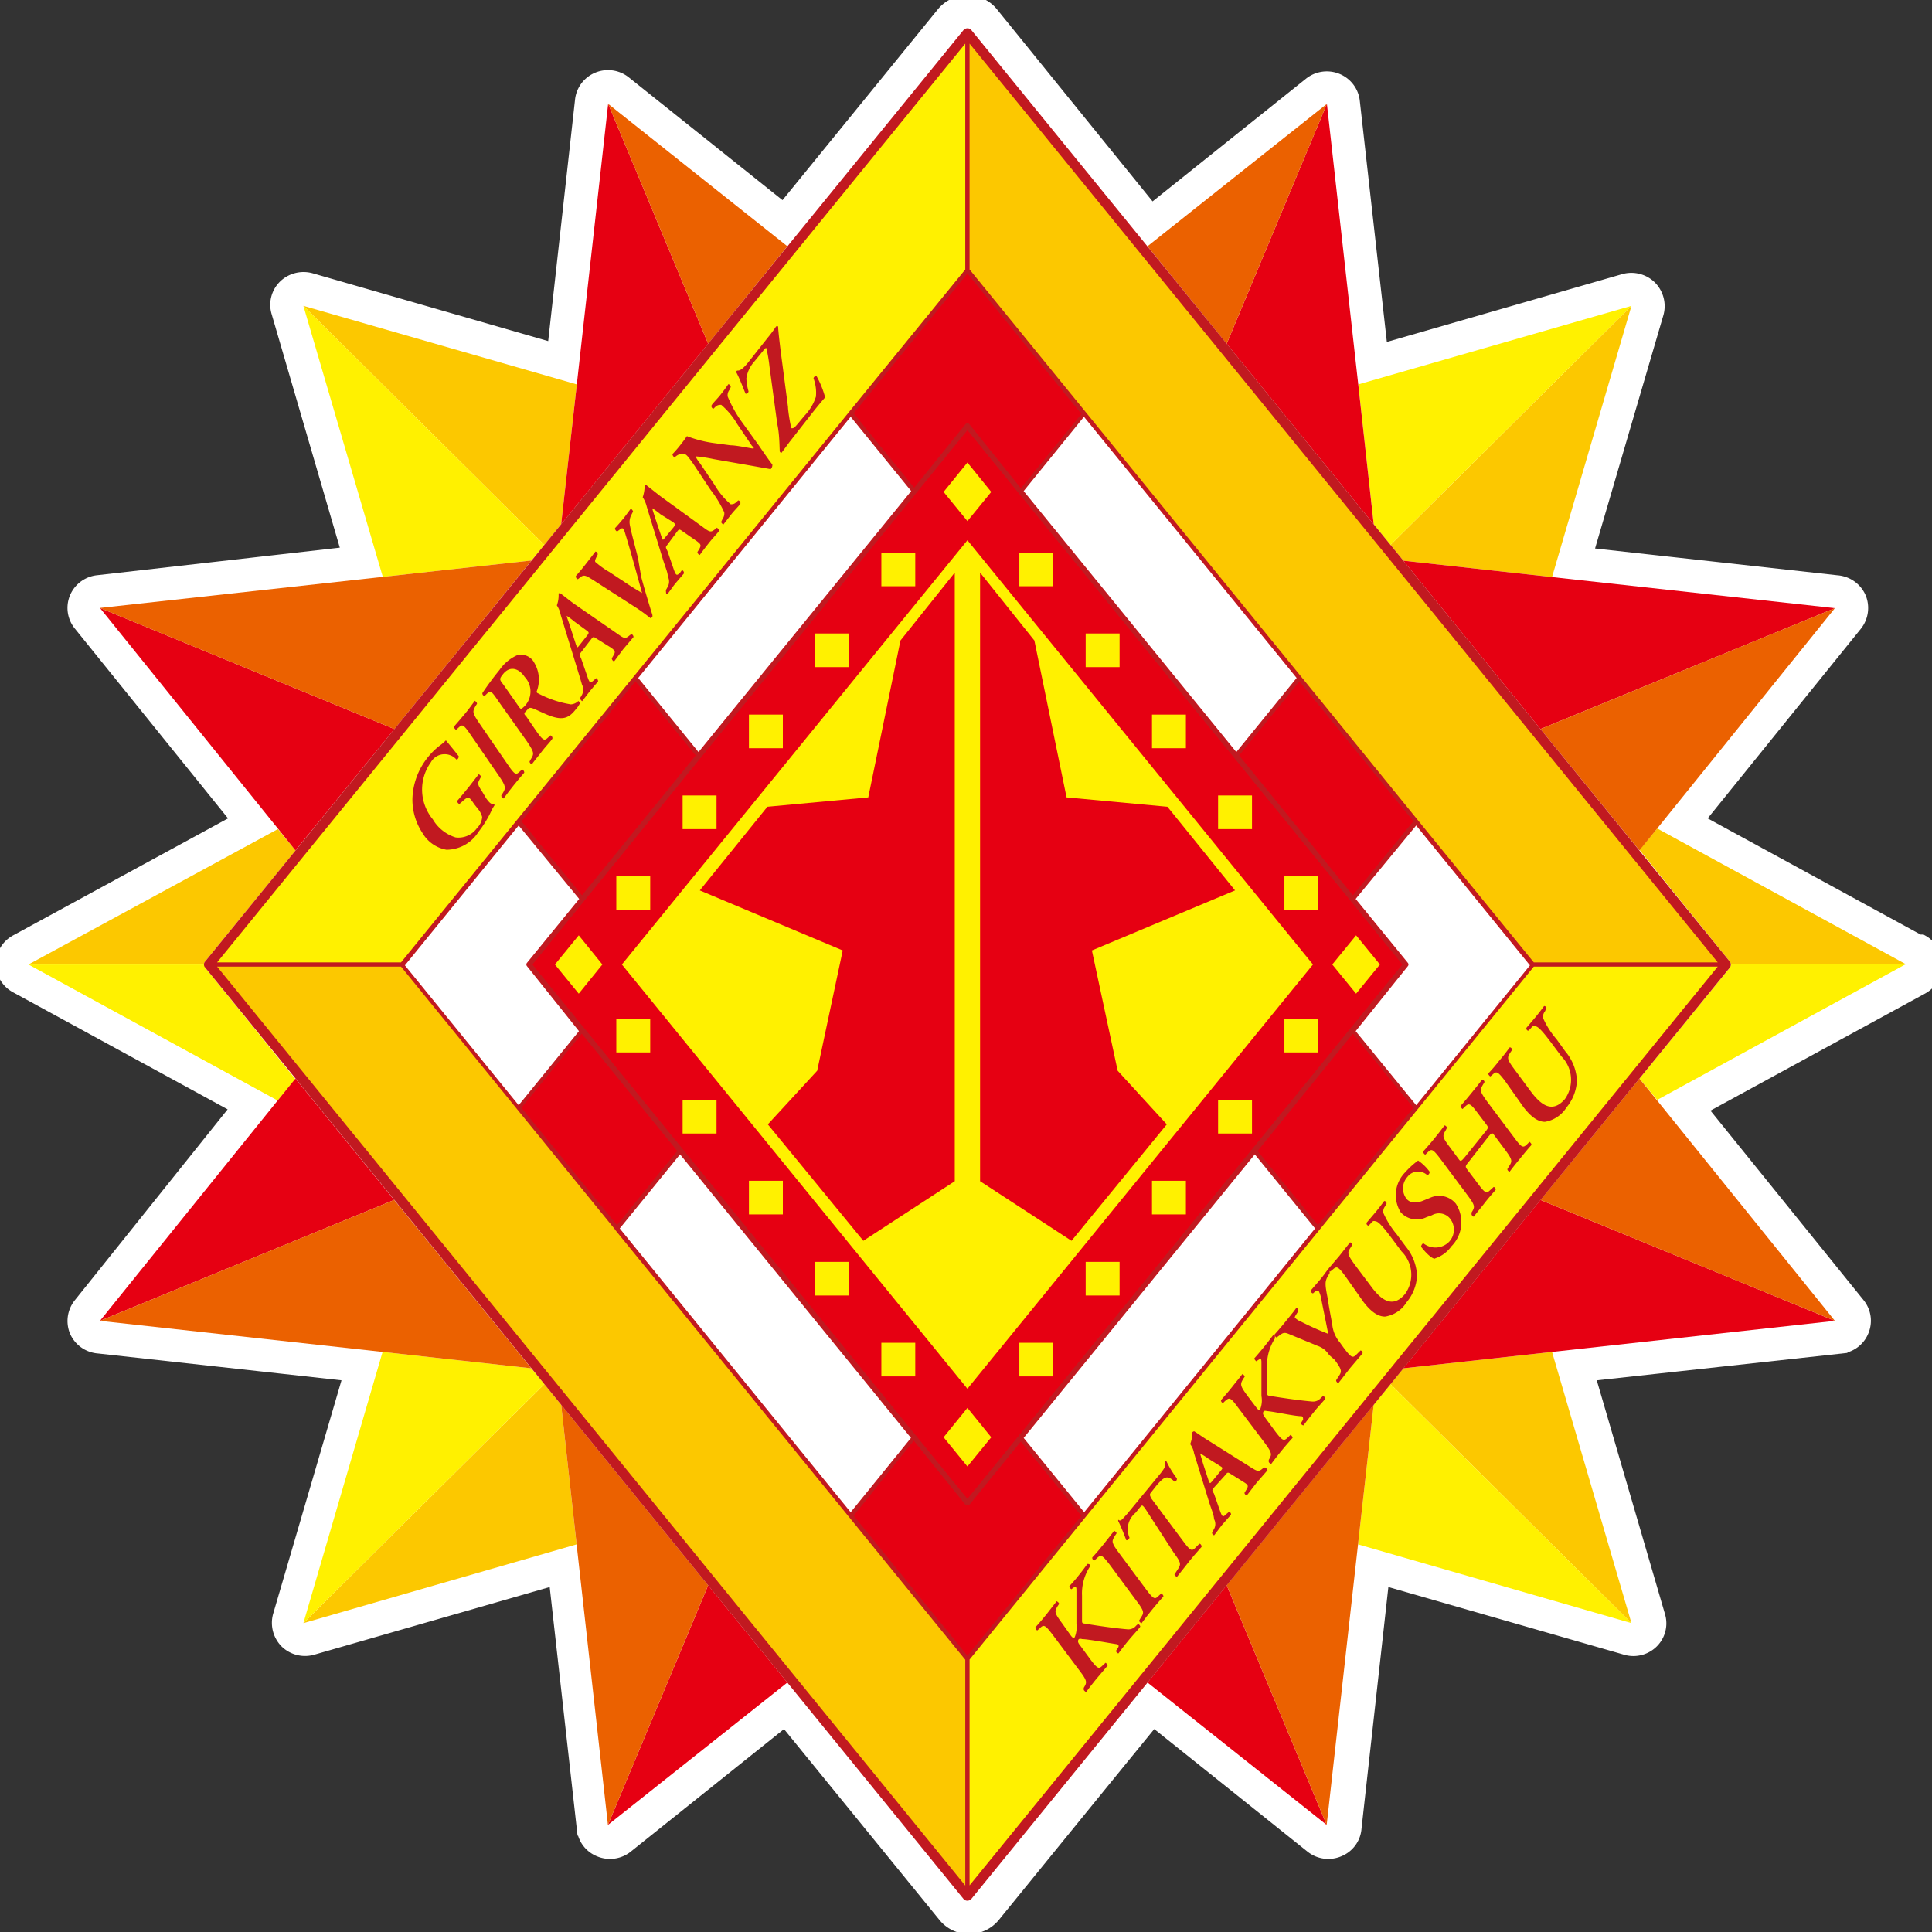 <svg xmlns="http://www.w3.org/2000/svg" xmlns:xlink="http://www.w3.org/1999/xlink" width="221.45" height="221.46" viewBox="0 0 221.45 221.46"><rect x="0" y="0" width="221.45" height="221.46" fill="#333333" stroke="none"/><defs><style>.cls-1,.cls-7{fill:#fff;}.cls-1{stroke:#fff;stroke-miterlimit:10;stroke-width:0.75px;}.cls-2{fill:#fcc800;}.cls-3{fill:#fff100;}.cls-4{fill:#e60012;}.cls-5{fill:#eb6100;}.cls-6{fill:#c11920;}</style><symbol id="新規シンボル_2" data-name="新規シンボル 2" viewBox="0 0 90.6 91.06"><path class="cls-1" d="M89.62,44.5l-10.4-5.72,7.42-9.26a1.2,1.2,0,0,0,.17-1.18,1.18,1.18,0,0,0-1-.72L74.06,26.31l3.31-11.39a1.21,1.21,0,0,0-.3-1.16,1.18,1.18,0,0,0-1.16-.3L64.52,16.77,63.21,5a1.17,1.17,0,0,0-1.9-.79l-7.44,6L46.39.9A1.36,1.36,0,0,0,45.3.38,1.38,1.38,0,0,0,44.21.9l-7.47,9.25-7.45-6a1.17,1.17,0,0,0-1.9.79l-1.3,11.79-11.4-3.31a1.19,1.19,0,0,0-1.16.3,1.16,1.16,0,0,0-.29,1.15l3.3,11.4L4.75,27.62A1.17,1.17,0,0,0,4,29.51l7.42,9.27L1,44.5a1.18,1.18,0,0,0-.6,1,1.17,1.17,0,0,0,.6,1l10.4,5.72L4,61.54a1.19,1.19,0,0,0-.17,1.18,1.17,1.17,0,0,0,1,.71l11.79,1.31-3.31,11.4a1.21,1.21,0,0,0,.3,1.16,1.18,1.18,0,0,0,1.16.29l11.39-3.3,1.31,11.79a1.15,1.15,0,0,0,.72,1,1.17,1.17,0,0,0,1.18-.16l7.44-6,7.48,9.26a1.39,1.39,0,0,0,1.09.52,1.41,1.41,0,0,0,1.09-.52s5.46-6.77,7.48-9.26l7.44,6a1.17,1.17,0,0,0,1.18.16,1.15,1.15,0,0,0,.72-1l1.3-11.79,11.4,3.3a1.16,1.16,0,0,0,1.45-1.45l-3.3-11.4,11.79-1.3a1.15,1.15,0,0,0,1-.72,1.17,1.17,0,0,0-.16-1.18l-7.42-9.26,10.4-5.72a1.18,1.18,0,0,0,0-2.06Z"/><polygon class="cls-2" points="65.01 65.24 76.24 76.47 72.54 63.73 65.61 64.5 65.01 65.24"/><polygon class="cls-2" points="26.37 24.85 27.1 18.28 14.36 14.59 25.59 25.82 26.37 24.85"/><path class="cls-2" d="M80.82,45.39a.24.24,0,0,1,.05.14h8.18L77.44,39.14l-.83,1Z"/><path class="cls-2" d="M9.78,45.39,14,40.17l-.83-1L1.55,45.53H9.73A.24.24,0,0,1,9.78,45.39Z"/><polygon class="cls-2" points="25.59 65.24 14.36 76.47 27.09 72.77 26.37 66.21 25.59 65.24"/><polygon class="cls-2" points="65.61 26.56 72.54 27.33 76.24 14.59 65.01 25.82 65.61 26.56"/><polygon class="cls-3" points="64.23 66.21 63.5 72.77 76.24 76.47 65.01 65.24 64.23 66.21"/><polygon class="cls-3" points="25.59 25.82 14.36 14.59 18.06 27.32 24.99 26.55 25.59 25.82"/><path class="cls-3" d="M80.82,45.68l-4.21,5.21.83,1,11.61-6.39H80.87A.3.3,0,0,1,80.82,45.68Z"/><path class="cls-3" d="M9.78,45.67a.24.24,0,0,1,0-.14H1.55l11.61,6.39.83-1Z"/><polygon class="cls-3" points="65.01 25.82 76.24 14.59 63.51 18.28 64.23 24.85 65.01 25.82"/><polygon class="cls-3" points="24.98 64.5 18.05 63.73 14.36 76.47 25.59 65.24 24.98 64.5"/><polygon class="cls-4" points="64.23 24.85 63.51 18.28 62.05 5.1 57.38 16.37 64.23 24.85"/><polygon class="cls-4" points="28.55 85.95 36.91 79.26 33.22 74.69 28.55 85.95"/><polygon class="cls-4" points="53.69 79.26 62.04 85.95 57.38 74.69 53.69 79.26"/><polygon class="cls-4" points="33.22 16.37 28.56 5.1 27.1 18.28 26.37 24.85 33.22 16.37"/><polygon class="cls-4" points="72 56.59 65.61 64.5 72.54 63.73 85.72 62.27 72 56.59"/><polygon class="cls-4" points="18.6 34.47 4.88 28.78 13.16 39.13 13.99 40.17 18.6 34.47"/><polygon class="cls-4" points="13.99 50.89 13.16 51.92 4.88 62.27 18.59 56.59 13.99 50.89"/><polygon class="cls-4" points="72 34.47 85.72 28.79 72.54 27.33 65.61 26.56 72 34.47"/><polygon class="cls-5" points="26.37 66.21 27.09 72.77 28.55 85.95 33.22 74.69 26.37 66.21"/><polygon class="cls-5" points="62.05 5.1 53.69 11.79 57.38 16.37 62.05 5.1"/><polygon class="cls-5" points="36.91 11.79 28.56 5.1 33.22 16.37 36.91 11.79"/><polygon class="cls-5" points="57.38 74.69 62.04 85.95 63.5 72.77 64.23 66.21 57.38 74.69"/><polygon class="cls-5" points="24.99 26.55 18.06 27.32 4.88 28.78 18.6 34.47 24.99 26.55"/><polygon class="cls-5" points="72 56.59 85.72 62.27 77.44 51.92 76.61 50.89 72 56.59"/><polygon class="cls-5" points="76.61 40.17 77.44 39.14 85.72 28.79 72 34.47 76.61 40.17"/><polygon class="cls-5" points="18.59 56.59 4.88 62.27 18.05 63.73 24.98 64.5 18.59 56.59"/><path class="cls-6" d="M80.82,45.39,45.48,1.63a.23.23,0,0,0-.18-.08.25.25,0,0,0-.18.08L9.78,45.39a.21.21,0,0,0,0,.28L45.12,89.43a.23.23,0,0,0,.18.08.25.25,0,0,0,.18-.08L80.82,45.68A.23.23,0,0,0,80.82,45.39Z"/><polygon class="cls-2" points="39.78 71.48 39.78 71.48 28.89 58 28.89 57.99 24.32 52.33 18.91 45.63 10.34 45.63 45.2 88.8 45.2 78.19 39.78 71.48"/><polygon class="cls-2" points="61.7 33.06 61.71 33.07 66.28 38.74 66.28 38.74 71.69 45.43 80.26 45.43 45.4 2.27 45.4 12.88 61.7 33.06"/><polygon class="cls-3" points="39.78 19.58 39.78 19.58 45.2 12.88 45.2 2.27 10.34 45.43 18.91 45.43 39.78 19.58"/><polygon class="cls-3" points="45.4 78.18 45.4 88.79 80.26 45.63 71.69 45.63 45.4 78.18"/><polygon class="cls-7" points="42.68 23.29 39.86 19.8 29.96 32.07 32.77 35.55 42.68 23.29"/><polygon class="cls-7" points="29.1 57.93 39.86 71.26 42.67 67.77 31.91 54.45 29.1 57.93"/><path class="cls-7" d="M24.78,45.61a.12.12,0,0,1,0-.16l2.43-3L24.39,39l-5.3,6.57,5.3,6.57,2.81-3.48Z"/><polygon class="cls-7" points="47.92 23.29 50.73 19.8 60.64 32.07 57.83 35.55 47.92 23.29"/><polygon class="cls-7" points="61.5 57.93 50.74 71.26 47.92 67.77 58.69 54.45 61.5 57.93"/><path class="cls-7" d="M65.82,45.61a.12.12,0,0,0,0-.16l-2.43-3L66.21,39l5.3,6.57-5.3,6.57-2.82-3.48Z"/><path class="cls-4" d="M45.4,70.9a.14.14,0,0,1-.1,0,.12.12,0,0,1-.1,0l-2.4-3L40,71.42,45.3,78l5.31-6.57-2.82-3.49Z"/><path class="cls-4" d="M45.2,20.16a.12.12,0,0,1,.2,0l2.39,3,2.82-3.49L45.3,13.07,40,19.64l2.82,3.49Z"/><polygon class="cls-4" points="24.52 38.8 27.34 42.28 32.64 35.71 29.83 32.23 24.52 38.8"/><polygon class="cls-4" points="24.52 52.26 28.97 57.77 31.78 54.29 27.33 48.78 24.52 52.26"/><polygon class="cls-4" points="65.56 45.53 45.3 20.44 25.04 45.53 45.3 70.62 65.56 45.53"/><polygon class="cls-4" points="66.08 38.8 63.26 42.28 57.96 35.71 60.77 32.23 66.08 38.8"/><polygon class="cls-4" points="66.08 52.26 61.63 57.77 58.82 54.29 63.26 48.78 66.08 52.26"/><polygon class="cls-4" points="25.04 45.53 45.3 20.44 65.56 45.53 45.3 70.62 25.04 45.53"/><path class="cls-6" d="M22.88,37.73c.13.18.23.29.33.25a.06.06,0,0,1,.05.08,1.72,1.72,0,0,0-.14.25,5.1,5.1,0,0,1-.61,1,1.76,1.76,0,0,1-1.48.83,1.61,1.61,0,0,1-1.11-.77,2.86,2.86,0,0,1-.48-1.6,3.27,3.27,0,0,1,.74-2,3.21,3.21,0,0,1,.53-.52A2,2,0,0,0,21,35c.11.14.31.37.6.75,0,.07-.06.17-.11.15a.73.73,0,0,0-1.19.13,2.21,2.21,0,0,0,.09,2.68,1.88,1.88,0,0,0,1.06.85,1.05,1.05,0,0,0,1-.44.8.8,0,0,0,.24-.52,1,1,0,0,0-.18-.36L22.32,38c-.24-.36-.27-.39-.54-.14l-.15.13a.15.15,0,0,1-.1-.15c.15-.17.32-.38.57-.69l.43-.56s.11.06.1.13l-.05.1c-.11.2-.11.26.1.57Z"/><path class="cls-6" d="M23.87,36.12c.36.54.4.51.59.33l.09-.08c.05,0,.11.1.1.15-.17.19-.33.39-.49.59s-.32.41-.47.62c-.05,0-.11-.07-.11-.14l.07-.11c.14-.24.17-.3-.2-.84l-1.29-1.89c-.36-.54-.4-.51-.59-.33l-.09.08c-.05,0-.11-.1-.1-.15.17-.19.33-.39.5-.59s.31-.41.47-.62c0,0,.1.07.1.14l-.07.11c-.14.25-.17.3.2.84Z"/><path class="cls-6" d="M23.46,33.18c-.33-.49-.37-.54-.56-.36l-.1.1a.13.13,0,0,1-.1-.14c.21-.32.5-.72.8-1.09a2,2,0,0,1,.8-.68.69.69,0,0,1,.82.35,1.55,1.55,0,0,1,.11,1.34.08.08,0,0,0,.06.09,4.91,4.91,0,0,0,1.53.52.52.52,0,0,0,.35-.16s.07.06.08.1a1.29,1.29,0,0,1-.22.32c-.34.44-.66.47-1.2.27-.24-.09-.53-.24-.75-.33s-.23,0-.34.11-.11.14,0,.25l.44.65c.37.53.41.51.6.33l.09-.08c.05,0,.11.09.09.15s-.33.39-.48.59-.32.4-.48.62c0,0-.11-.06-.1-.14l.06-.11c.15-.25.17-.3-.19-.84Zm.92.21c.11.16.11.17.29,0a1,1,0,0,0,0-1.37c-.27-.41-.69-.53-1-.14-.19.24-.18.26,0,.49Z"/><path class="cls-6" d="M27.3,30.86c-.09.12-.09.11,0,.29l.27.79c.13.39.15.38.31.25l.12-.11a.16.16,0,0,1,.09.16c-.12.13-.24.28-.39.46l-.35.46s-.09-.06-.1-.14l.09-.16a.52.52,0,0,0,0-.48c-.05-.19-.14-.47-.25-.84l-.74-2.43a1.24,1.24,0,0,0-.18-.45,1.39,1.39,0,0,0,.08-.56.09.09,0,0,1,.09,0c.22.16.43.34.64.49L29,30c.32.23.36.24.57.06l.07-.05c.05,0,.11.09.1.14l-.48.57-.42.57c-.05,0-.11-.08-.11-.14l.06-.11c.12-.19.11-.24-.09-.39L28,30.21c-.13-.09-.14-.08-.24.05Zm.27-.77c.1-.13.11-.16,0-.24L27,29.43a4,4,0,0,0-.37-.28h0c0,.06.07.22.17.54l.25.78c.07.2.07.19.16.08Z"/><path class="cls-6" d="M30.1,27.32c.17.64.41,1.44.52,1.78a.26.26,0,0,1,0,.1.24.24,0,0,1-.09.06,7.67,7.67,0,0,0-.62-.46l-2.08-1.35c-.33-.21-.41-.24-.58-.1l-.1.08a.13.13,0,0,1-.09-.16c.15-.16.3-.35.44-.53l.47-.61a.13.13,0,0,1,.1.15l-.07.14c-.06.13-.07.19,0,.23a3.85,3.85,0,0,0,.63.45l.87.58c.22.15.53.33.64.4-.24-.88-.5-1.85-.78-2.78-.08-.28-.12-.31-.25-.21l-.13.1a.17.17,0,0,1-.1-.16c.16-.17.28-.32.4-.46l.34-.46s.09.08.1.14l-.07.14a.73.73,0,0,0-.08.49c.07.37.2.83.38,1.55Z"/><path class="cls-6" d="M31.32,25.81c-.09.12-.09.11,0,.29l.27.79c.13.39.16.38.31.25L32,27a.15.15,0,0,1,.09.16l-.39.46c-.12.15-.22.3-.34.46s-.1-.06-.11-.14l.09-.16a.52.52,0,0,0,0-.48c0-.19-.13-.47-.24-.84l-.74-2.43a1.41,1.41,0,0,0-.19-.45,1.71,1.71,0,0,0,.09-.56.09.09,0,0,1,.09,0l.63.5L33,25c.31.23.35.24.57.06l.06-.05s.11.09.1.14-.29.34-.47.57-.31.4-.43.57c-.05,0-.11-.08-.11-.14l.07-.11c.11-.19.11-.24-.09-.39L32,25.16c-.13-.09-.14-.08-.24.05ZM31.6,25c.1-.13.1-.15,0-.24L31,24.38a3.38,3.38,0,0,0-.38-.28h0c0,.06.06.22.16.54l.26.78c.06.19.07.19.15.08Z"/><path class="cls-6" d="M35.59,21.16c.1.15.53.78.62.88a.26.26,0,0,1-.08.22l-.89-.16-1.76-.31a6.9,6.9,0,0,0-.84-.13s0,.07.21.34l.67,1a3.53,3.53,0,0,0,.75.91c.08,0,.16,0,.26-.1l.09-.08c.06,0,.12.09.1.15s-.29.33-.42.5l-.37.48s-.11-.06-.1-.13l.06-.13a.44.44,0,0,0,.08-.31,5.24,5.24,0,0,0-.64-1.06L32.52,22c-.28-.39-.33-.48-.55-.47a.71.71,0,0,0-.26.13l-.06.06s-.11-.11-.09-.17a5.32,5.32,0,0,0,.43-.51q.12-.15.24-.33a5.55,5.55,0,0,0,1.29.33l.74.1c.31,0,1,.16,1.06.15s0-.06-.07-.14l-.67-1a3.53,3.53,0,0,0-.75-.91c-.09,0-.17,0-.27.09l-.09.09c-.06,0-.12-.09-.09-.16s.28-.32.42-.5.24-.31.36-.49c.05,0,.12.07.11.14l-.06.13a.41.41,0,0,0-.08.31A5.93,5.93,0,0,0,34.76,20Z"/><path class="cls-6" d="M36,16.08a5.68,5.68,0,0,0,.39-.53s.07,0,.09,0c0,.22.11,1.12.2,1.79l.26,2c0,.19.13,1,.17,1s.09,0,.16-.07.16-.18.43-.51a2.33,2.33,0,0,0,.54-.9,1.93,1.93,0,0,0-.11-.86c0-.07.1-.14.14-.11a4.36,4.36,0,0,1,.4,1c-.21.24-.42.5-.67.82L37,21l-.36.49s-.06,0-.08-.05,0-.77-.12-1.3l-.36-2.68a7,7,0,0,0-.15-.89s-.08,0-.14.12l-.44.54A1.49,1.49,0,0,0,35,18a2.43,2.43,0,0,0,.1.6c0,.08-.09.14-.14.11-.15-.37-.28-.72-.43-1,0,0,0-.08.06-.08s.18,0,.46-.34Z"/><path class="cls-6" d="M50.08,77c.09.13.16.21.22.13a1.25,1.25,0,0,0,.08-.62v-1c0-.12,0-.41,0-.54s0-.24-.09-.2l-.15.11s-.09-.07-.09-.15a6.66,6.66,0,0,0,.44-.51c.16-.2.27-.35.4-.53.06,0,.14,0,.12.12a2.33,2.33,0,0,0-.37,1.37c0,.41,0,.78,0,1.15,0,.11,0,.15.11.16.65.11,1.42.22,2,.27a.46.46,0,0,0,.41-.17l.1-.09s.11.09.09.14-.29.34-.5.59-.35.44-.51.66c-.06,0-.12-.06-.11-.13l.09-.14c.06-.09,0-.15-.06-.16-.34-.05-1.35-.24-1.62-.24a.2.2,0,0,0-.15,0c-.09.12,0,.22.1.35l.43.59c.37.5.41.47.61.27l.11-.1s.11.09.09.14l-.53.63c-.17.21-.34.43-.47.61,0,0-.12-.07-.11-.13l0-.07c.15-.25.18-.31-.19-.8L49.26,77c-.37-.49-.41-.46-.61-.27l-.09.08c-.05,0-.1-.09-.09-.15.17-.18.34-.39.51-.6l.48-.62s.12.07.11.13l-.06.09c-.15.26-.18.3.19.8Z"/><path class="cls-6" d="M53.63,74.89c.37.5.41.47.61.27l.1-.09s.11.09.09.15c-.18.2-.35.4-.52.61s-.34.43-.5.65c0,0-.11-.06-.11-.13l.07-.12c.16-.24.19-.3-.18-.79l-1.27-1.73c-.37-.49-.41-.46-.61-.27l-.1.09c-.05,0-.11-.09-.09-.15.18-.19.35-.4.52-.61l.5-.64s.11.06.11.12l-.08.12c-.15.25-.18.3.19.8Z"/><path class="cls-6" d="M53.59,71.1c-.14-.19-.15-.19-.25-.07l-.21.26a1,1,0,0,0-.28,1.16c0,.06-.1.15-.15.12-.12-.33-.27-.69-.37-.89a.13.13,0,0,1,0-.07l0,0c.11.1.17,0,.42-.28l1.56-1.91c.18-.24.23-.32.2-.48a.11.11,0,0,1,0-.08.09.09,0,0,1,.06,0,4.55,4.55,0,0,0,.49.81.15.15,0,0,1-.1.16c-.32-.3-.46-.3-.87.2l-.21.27c-.1.12-.1.14,0,.33l1.48,2c.36.49.41.46.6.26l.15-.15c.06,0,.11.09.1.15-.23.26-.41.47-.57.67l-.58.74s-.12-.07-.11-.12l.14-.22c.16-.25.19-.3-.17-.79Z"/><path class="cls-6" d="M56.79,70.1c-.1.13-.1.12,0,.29l.26.75c.13.37.15.36.31.21l.13-.11a.12.12,0,0,1,.09.14l-.42.48-.36.48s-.1,0-.1-.13l.09-.16a.48.48,0,0,0,0-.47c0-.18-.12-.45-.23-.8l-.7-2.29a1,1,0,0,0-.18-.43,1.51,1.51,0,0,0,.1-.55.11.11,0,0,1,.09-.05c.22.14.43.3.65.43l2,1.27c.32.2.36.21.59,0l.07,0s.11.07.1.13l-.51.59-.45.59c-.05,0-.11-.07-.11-.12l.07-.12c.12-.19.12-.24-.08-.37l-.65-.41c-.12-.08-.14-.06-.24.07Zm.3-.77c.11-.13.12-.16,0-.23l-.57-.36a2.79,2.79,0,0,0-.38-.24h0s.06.21.15.51l.24.74c.07.18.07.17.17.06Z"/><path class="cls-6" d="M58.73,66.3c.09.12.15.2.21.13A1.15,1.15,0,0,0,59,65.8v-1c0-.12,0-.41,0-.54s0-.23-.09-.19l-.15.1s-.09-.07-.09-.14c.17-.19.29-.34.43-.51s.28-.36.41-.53.13,0,.11.12a2.36,2.36,0,0,0-.36,1.37c0,.4,0,.78,0,1.14,0,.11,0,.15.1.17.66.11,1.43.22,2,.27a.47.47,0,0,0,.41-.17l.11-.1s.11.09.09.14-.3.34-.5.59-.35.44-.51.66c-.06,0-.13-.06-.11-.12l.09-.15c0-.08,0-.14-.07-.16-.34,0-1.34-.23-1.62-.24a.18.18,0,0,0-.14,0c-.09.12,0,.22.1.36l.43.59c.37.49.41.46.61.27l.11-.11s.1.09.09.15c-.19.21-.36.41-.53.62s-.34.43-.47.61c0,0-.12-.07-.11-.12l0-.08c.15-.25.17-.31-.19-.8L57.9,66.33c-.36-.5-.4-.46-.61-.28l-.08.08a.12.12,0,0,1-.09-.14c.16-.19.34-.39.51-.61s.34-.42.48-.61c0,0,.12.07.11.12l-.06.09c-.15.26-.18.31.18.8Z"/><path class="cls-6" d="M62.15,63.87a1,1,0,0,0-.55-.43l-1.27-.53c-.23-.1-.3-.11-.5.05l-.12.09c-.05,0-.11-.1-.09-.15.17-.19.33-.38.49-.58s.4-.49.48-.61.11,0,.11.13l-.1.16c-.05.09-.07.12,0,.16a.84.84,0,0,0,.25.15,13.47,13.47,0,0,0,1.26.57c-.1-.54-.2-1-.31-1.57a1.45,1.45,0,0,0-.13-.44s-.08,0-.14,0l-.13.11a.12.12,0,0,1-.09-.15l.41-.48c.12-.14.23-.3.35-.46s.1.06.11.13l-.09.16c-.14.25-.13.39,0,1.05.06.42.14.82.21,1.22a1.54,1.54,0,0,0,.35.83l.2.28c.37.49.41.46.61.26l.16-.16a.12.12,0,0,1,.09.14l-.58.69-.54.7c-.05,0-.11-.06-.11-.13l.11-.17c.16-.24.18-.3-.18-.79Z"/><path class="cls-6" d="M62.9,60.16c-.36-.49-.4-.46-.61-.27l-.08.06c-.05,0-.1-.08-.08-.14l.5-.59.5-.64s.1.05.1.12l-.07.12c-.16.24-.18.3.18.8l.79,1.06c.47.64,1,1,1.56.33a1.55,1.55,0,0,0-.16-2l-.43-.58c-.26-.35-.58-.78-.75-.83s-.17,0-.28.12l-.08.08a.11.11,0,0,1-.09-.14l.43-.51c.16-.2.26-.33.39-.51,0,0,.11,0,.11.12l-.07.13a.4.4,0,0,0-.08.31,4.16,4.16,0,0,0,.62,1l.41.56a2.34,2.34,0,0,1,.54,1.38,2.1,2.1,0,0,1-.49,1.26,1.43,1.43,0,0,1-1,.67c-.32,0-.64-.21-1-.68Z"/><path class="cls-6" d="M67.08,59.35c-.14,0-.42-.27-.64-.56,0-.07.06-.16.11-.16a.89.89,0,0,0,1.19-.07.84.84,0,0,0,.08-1.05.66.66,0,0,0-.88-.2l-.25.09a1,1,0,0,1-1.2-.23,1.53,1.53,0,0,1,.21-1.88,3.79,3.79,0,0,1,.6-.55,2.18,2.18,0,0,1,.54.53.18.18,0,0,1-.11.16.62.62,0,0,0-.93.08.81.81,0,0,0-.06,1c.14.2.4.27.78.12l.34-.14a1,1,0,0,1,1.2.28,1.61,1.61,0,0,1-.21,2,1.52,1.52,0,0,1-.77.57"/><path class="cls-6" d="M68.69,54.76c-.2.24-.2.26-.11.39l.51.68c.36.49.4.46.6.27l.13-.12a.12.12,0,0,1,.09.14c-.2.23-.38.44-.54.65s-.34.42-.48.61c0,0-.11-.06-.1-.13l0-.07c.16-.26.18-.31-.18-.8l-1.28-1.73c-.37-.49-.41-.47-.61-.27l-.09.09s-.11-.09-.1-.15c.18-.2.36-.41.53-.62s.33-.42.47-.61c.05,0,.12.07.11.12l-.05.1c-.15.26-.19.3.18.79l.42.57c.09.13.11.12.31-.12l.88-1.1c.2-.24.2-.26.11-.39l-.42-.56c-.36-.49-.41-.46-.61-.27l-.09.09s-.11-.09-.09-.15c.18-.2.35-.41.52-.62s.34-.42.48-.61c.05,0,.12.06.11.12l-.06.1c-.15.26-.18.3.18.8l1.28,1.72c.36.49.41.47.61.27l.09-.09s.11.09.09.15c-.17.19-.34.4-.51.61s-.35.43-.51.65c0,0-.11-.06-.1-.13l.07-.12c.16-.25.18-.3-.18-.79l-.51-.69c-.09-.12-.11-.12-.3.12Z"/><path class="cls-6" d="M70.35,51c-.37-.49-.41-.46-.61-.27l-.08.06s-.1-.08-.09-.14a7.71,7.71,0,0,0,.5-.59c.18-.21.34-.42.5-.64.05,0,.11.06.11.12l-.08.12c-.16.25-.17.31.19.8l.78,1.06c.48.64,1,1,1.57.33a1.57,1.57,0,0,0-.16-2l-.43-.58c-.26-.35-.58-.78-.75-.83s-.17,0-.28.12l-.09.08c-.05,0-.11-.08-.08-.14l.43-.51c.16-.2.26-.33.39-.51,0,0,.11,0,.1.12l-.06.13a.42.42,0,0,0-.09.31,3.94,3.94,0,0,0,.63,1l.4.56a2.31,2.31,0,0,1,.55,1.38,2.15,2.15,0,0,1-.49,1.27,1.47,1.47,0,0,1-1,.67c-.32,0-.64-.22-1-.69Z"/><polygon class="cls-3" points="45.3 25.6 29.2 45.53 45.3 65.46 61.4 45.53 45.3 25.6"/><rect class="cls-3" x="28.94" y="48.08" width="1.58" height="1.58"/><rect class="cls-3" x="32.03" y="51.89" width="1.58" height="1.58"/><rect class="cls-3" x="35.12" y="55.69" width="1.58" height="1.58"/><rect class="cls-3" x="38.21" y="59.5" width="1.58" height="1.58"/><rect class="cls-3" x="41.29" y="63.3" width="1.58" height="1.58"/><rect class="cls-3" x="60.07" y="48.08" width="1.58" height="1.58"/><rect class="cls-3" x="56.98" y="51.89" width="1.58" height="1.58"/><rect class="cls-3" x="53.9" y="55.69" width="1.58" height="1.58"/><rect class="cls-3" x="50.81" y="59.5" width="1.58" height="1.58"/><rect class="cls-3" x="47.72" y="63.3" width="1.58" height="1.58"/><polygon class="cls-3" points="45.3 66.36 46.41 67.74 45.3 69.11 44.19 67.74 45.3 66.36"/><rect class="cls-3" x="28.94" y="41.39" width="1.58" height="1.58"/><rect class="cls-3" x="32.03" y="37.59" width="1.58" height="1.58"/><rect class="cls-3" x="35.12" y="33.79" width="1.58" height="1.58"/><rect class="cls-3" x="38.21" y="29.98" width="1.58" height="1.58"/><rect class="cls-3" x="41.29" y="26.18" width="1.58" height="1.58"/><rect class="cls-3" x="60.07" y="41.39" width="1.58" height="1.58"/><rect class="cls-3" x="56.98" y="37.59" width="1.58" height="1.58"/><rect class="cls-3" x="53.9" y="33.79" width="1.58" height="1.58"/><rect class="cls-3" x="50.81" y="29.98" width="1.58" height="1.58"/><rect class="cls-3" x="47.72" y="26.18" width="1.58" height="1.58"/><polygon class="cls-3" points="45.3 24.7 46.41 23.33 45.3 21.95 44.19 23.33 45.3 24.7"/><polygon class="cls-3" points="63.41 46.9 64.52 45.53 63.41 44.16 62.3 45.53 63.41 46.9"/><polygon class="cls-3" points="27.19 46.9 26.08 45.53 27.19 44.16 28.29 45.53 27.19 46.9"/><polygon class="cls-4" points="35.98 38.12 40.68 37.68 42.18 30.31 44.71 27.12 44.71 55.71 40.45 58.51 36 53.04 38.3 50.52 39.49 44.87 32.83 42.05 35.98 38.12"/><polygon class="cls-4" points="54.62 38.12 49.92 37.68 48.42 30.31 45.89 27.12 45.89 55.71 50.15 58.51 54.59 53.04 52.3 50.52 51.1 44.87 57.77 42.05 54.62 38.12"/></symbol></defs><g id="レイヤー_2" data-name="レイヤー 2"><g id="前回の結果"><use width="90.6" height="91.06" transform="translate(-0.55 -0.54) scale(2.46 2.44)" xlink:href="#新規シンボル_2"/></g></g></svg>